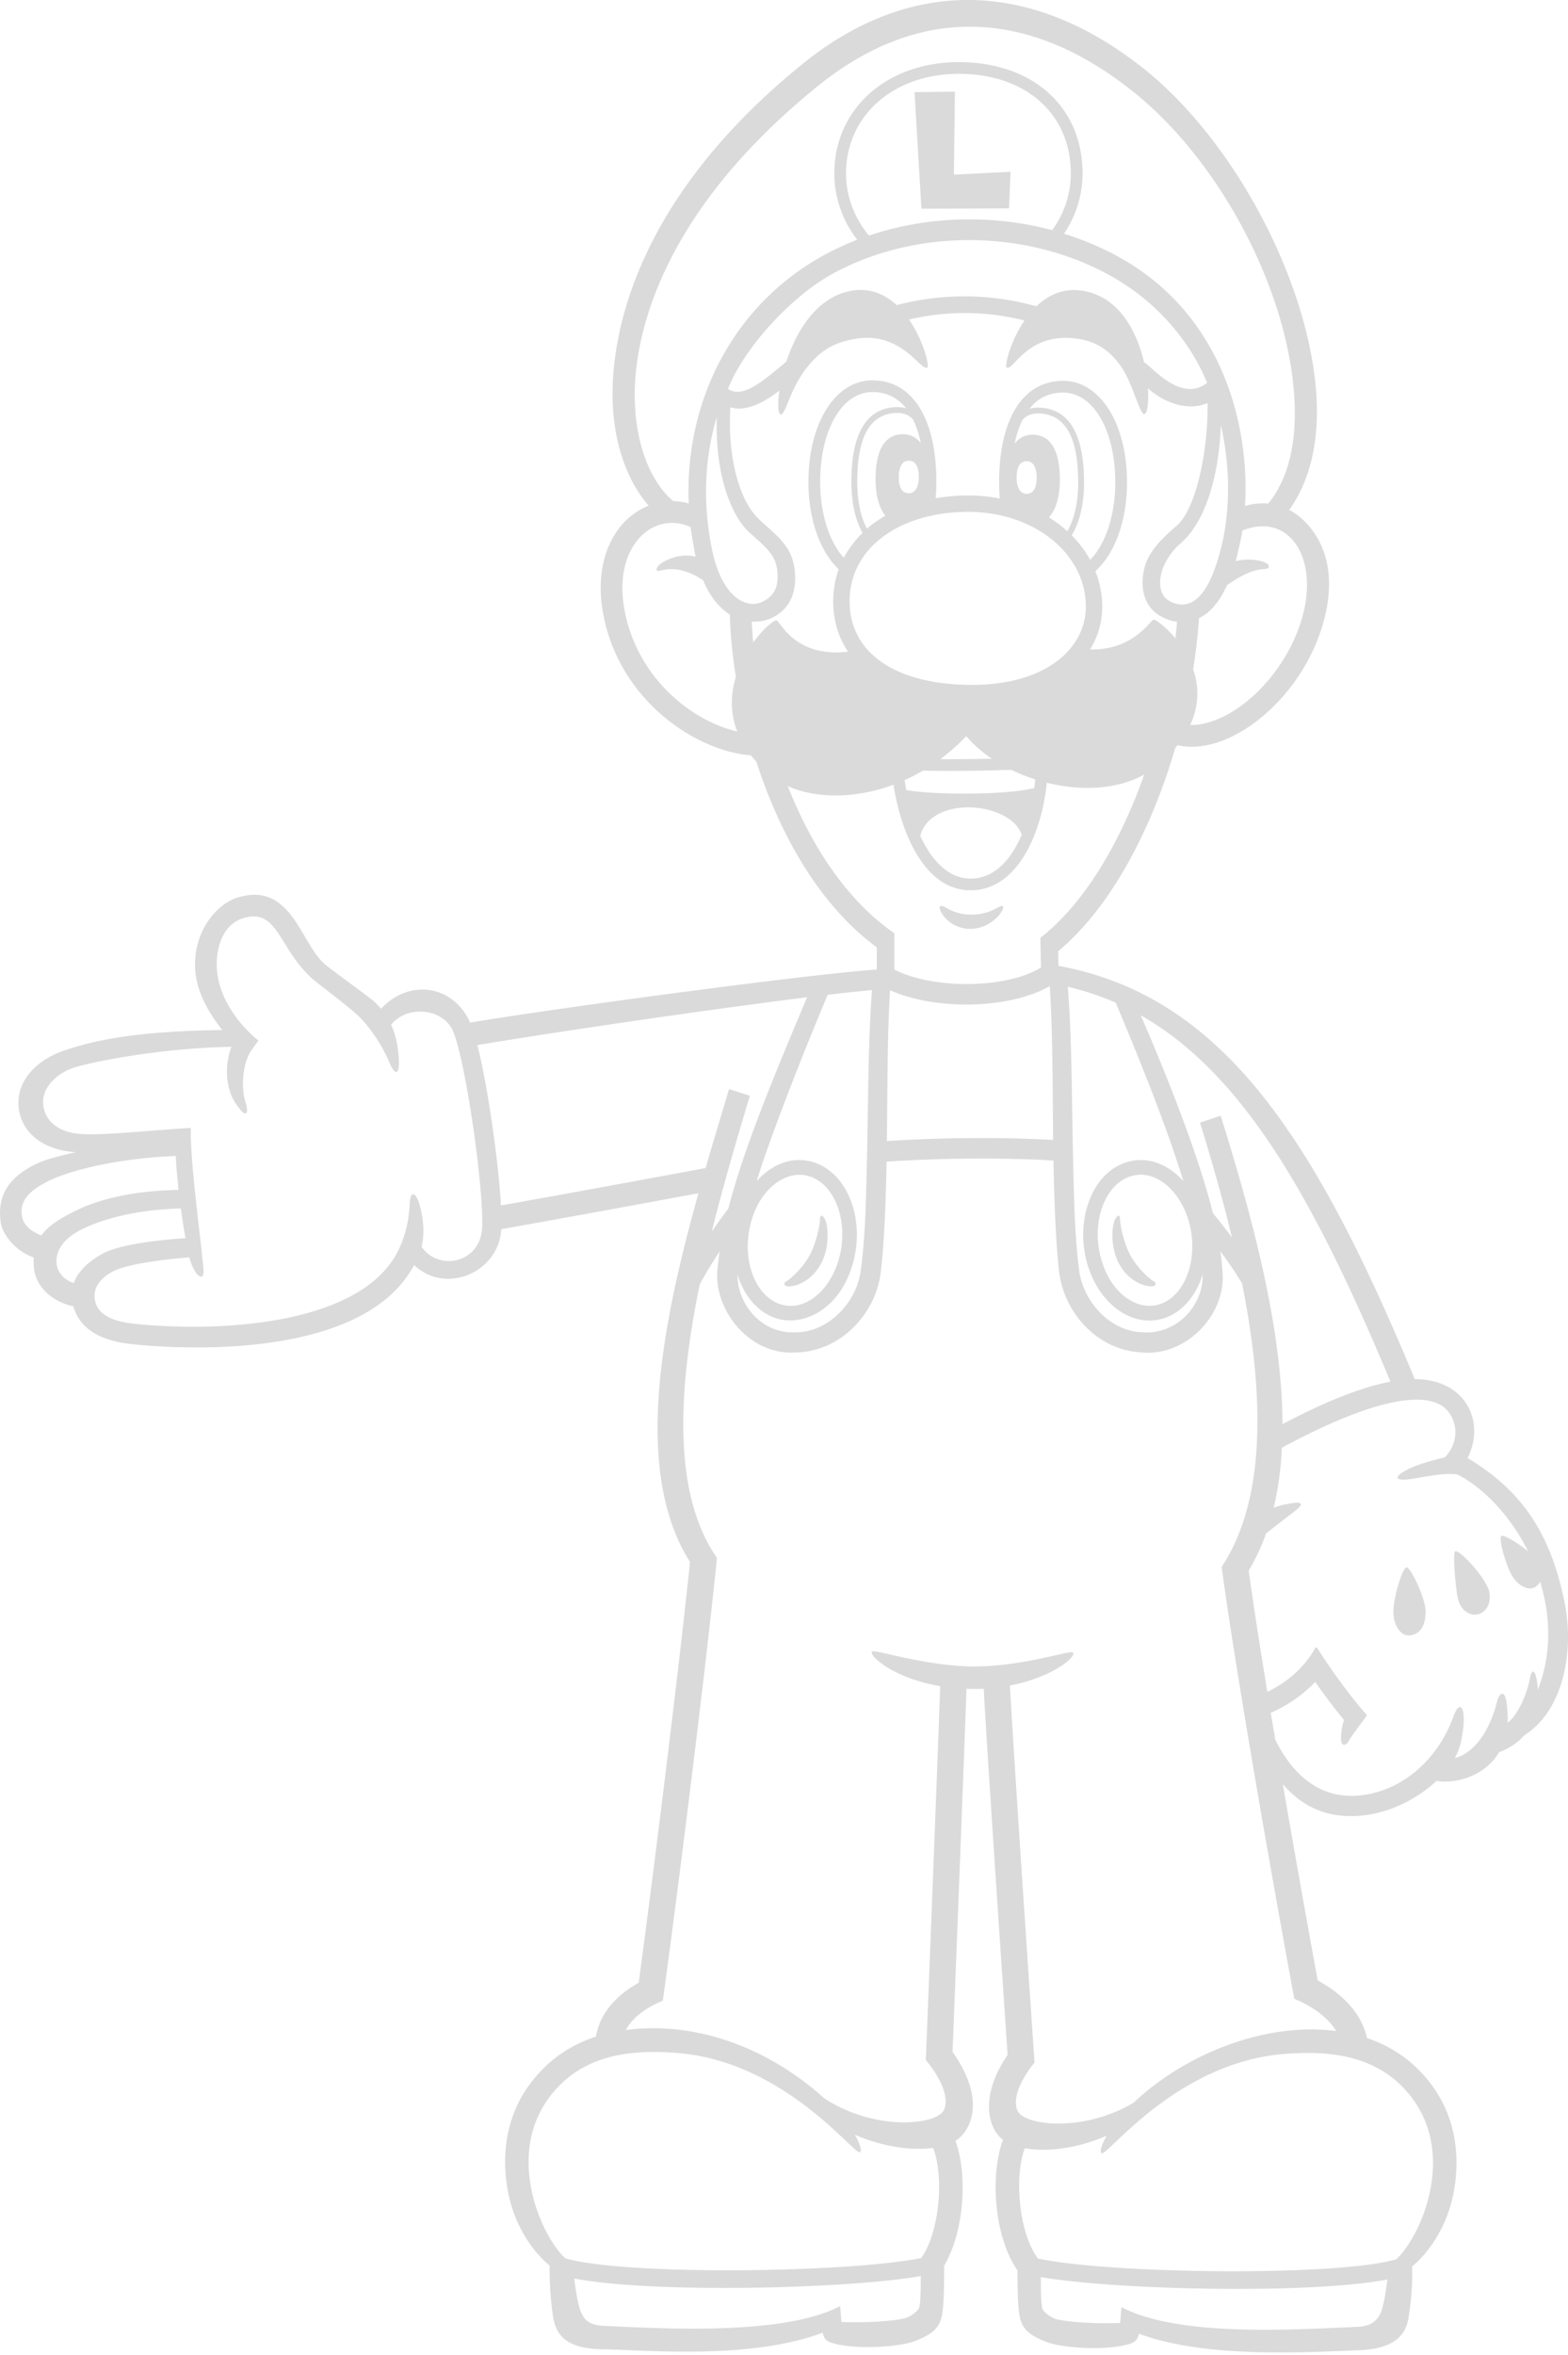 <svg height="551" viewBox="0 0 367 551" width="367" xmlns="http://www.w3.org/2000/svg"><path d="m223.496 21.447-9.445.11 1.614 27.274 20.513-.076.344-8.57-13.254.686zm105.756 345.229c-.993-.119-3.124 7.226-3.124 10.318 0 3.094 1.628 5.771 3.77 5.6 2.655-.213 3.771-2.506 3.771-5.6 0-3.093-3.446-10.204-4.417-10.318zm11.357-3.737c-.651.328.096 9.023.688 11.313.599 2.314 2.549 3.794 4.458 3.442 1.909-.349 3.378-2.404 2.827-5.241-.601-3.086-6.943-10.026-7.973-9.514zm-156.61-62.094c1.524.433 5.685-.717 8.125-5.147 2.132-3.871 1.772-8.986.919-10.512-.637-1.137-1.121-1.014-1.121.146 0 1.157-.866 5.521-2.43 8.354-1.967 3.575-5.1 5.936-5.591 6.182-.488.245-.306.862.098.977zm175.946 94.454c-.032-.479-.074-.97-.14-1.48-.408-3.248-1.273-3.564-1.713-1.198-.8 4.321-3.245 9.088-5.239 10.398.083-1.446.012-3.024-.246-4.743-.514-3.428-1.821-1.845-2.227-.172-1.309 5.38-4.476 11.725-9.901 13.22.616-1.106 1.082-2.208 1.331-3.278 1.875-8.058.03-11.022-1.542-6.684-4.285 11.825-13.853 18.393-23.248 18.755-7.778.3-14.166-4.252-18.543-13.15l-1.046-6.26c3.965-1.727 7.537-4.229 10.405-7.222 2.123 3.041 4.534 6.258 6.743 8.903a13.483 13.483 0 0 0 -.705 4.457c.023 1.747 1.143 1.714 1.884.343.524-.969 2.479-3.601 3.988-5.58.228-.299.228-.354-.09-.673-3.657-4.105-8.634-11.03-11.347-15.415-.078-.128-.353-.215-.512.104-2.35 4.262-6.305 7.827-11.171 10.193-1.704-10.411-3.239-20.277-4.364-28.388 1.638-2.73 2.986-5.642 4.078-8.705 3.606-2.802 5.664-4.399 6.966-5.397 1.613-1.236 1.896-2.215-1.371-1.583-1.45.281-2.181.382-3.825.995 1.064-4.457 1.684-9.164 1.929-14.051 24.555-13.203 34.409-12.436 38.037-9.363 2.845 2.402 3.899 7.609.115 11.609-2.151.537-4.924 1.262-6.856 2.017-4.301 1.681-6.645 3.962-.403 2.957 2.085-.335 7.463-1.472 10.216-.94 5.096 2.5 11.98 8.795 16.529 17.994-2.339-1.985-5.658-3.918-6.237-3.648-.816.379 1.035 7.008 2.5 9.376 1.465 2.367 3.979 3.644 5.538 2.496.456-.334.78-.72 1.008-1.14a45.686 45.686 0 0 1 1.263 5.232c1.046 5.901.976 12.931-1.804 20.021zm-57.007 72.327c3.503 1.376 7.715 4.028 9.809 7.53-16.463-2.193-35.304 5.313-47.406 16.75-11.631 6.923-24.963 5.38-26.994 2.201-1.246-1.951-.636-6.085 3.793-11.601 0 0-4.824-70.569-5.758-88.171 9.857-1.922 15.603-6.711 14.765-7.715-.569-.686-11.882 3.314-23.324 3.239-11.44-.074-23.294-4.152-23.751-3.467-.658.989 5.041 6.222 15.987 8.083-.721 20.357-2.589 67.937-3.364 87.457 4.678 5.687 5.354 9.955 4.082 11.943-2.093 3.273-15.975 4.71-27.813-2.951-13.017-11.758-29.97-18.192-46.504-16.009 1.542-2.892 4.818-5.296 8.678-6.871 2.583-18.491 9.689-74.13 12.672-103.577-10.515-15.11-9.059-39.543-4.026-63.994 1.266-2.346 2.864-4.99 4.645-7.703a75.16 75.16 0 0 0 -.465 3.916c-1.146 9.503 7.286 20.359 18.076 19.719 10.492-.063 18.604-8.78 20.004-18.064 1.216-8.746 1.455-26.025 1.465-26.575 12.817-.867 27.403-.964 39.059-.263.008.471.268 17.43 1.325 26.021 1.069 9.173 8.564 18.16 18.923 18.832 10.516 1.243 19.846-8.46 19.362-18.16a65.97 65.97 0 0 0 -.537-5.454c1.948 2.641 3.763 5.288 5.073 7.519 4.955 24.923 5.99 50.055-4.783 66.314 3.95 29.1 13.598 82.605 17.007 101.051zm24.817 20.086c7.735 7.488 8.237 16.628 7.293 22.979-1.271 8.56-5.507 15.364-8.239 17.866-14.202 4.096-67.118 3.386-83.862-.178-4.543-5.966-5.569-19.291-3.089-25.811 5.213.96 12.35.038 19.172-2.927-1.482 2.581-1.713 4.221-1.008 4.096 1.883-.344 18.164-21.424 42.763-23.236 7.926-.585 18.97-.524 26.97 7.211zm-4.632 53.448c-.894 1.995-2.601 3.082-5.46 3.197-13.983.561-41.63 2.551-55.188-4.627l-.295 3.712c-3.684.167-10.469.056-14.614-.799-1.618-.334-3.458-1.91-3.6-2.57-.325-1.513-.36-4.219-.354-7.374 16.647 2.985 62.717 4.13 81.108.573-.454 3.704-.996 6.551-1.597 7.888zm-107.514-12.893c-17.332 3.464-69.255 4.113-83.299.062-2.731-2.502-6.967-9.307-8.238-17.867-.945-6.35-.445-15.49 7.292-22.977 8-7.738 19.044-7.796 26.971-7.212 24.598 1.812 40.88 22.894 42.764 23.235.702.128.473-1.516-1.009-4.096 6.446 2.804 13.177 3.783 18.296 3.072 2.561 6.327 1.642 19.606-2.777 25.783zm-.455 11.576c-.143.662-1.982 2.237-3.6 2.571-4.147.854-10.93.968-14.613.8l-.297-3.714c-13.324 7.054-42.422 5.196-55.188 4.628-3.355-.149-4.565-1.203-5.459-3.195-.6-1.338-1.144-4.185-1.597-7.888 18.39 3.557 64.46 2.41 81.106-.574.007 3.154-.027 5.86-.352 7.372zm-97.904-257.837c-.582-10.274-3.063-27.86-5.515-37.501 13.642-2.361 52.414-8.131 77.172-11.194-8.309 19.663-14.915 35.773-18.438 49.439a138.305 138.305 0 0 0 -3.871 5.371c2.788-11.241 6.036-22.146 8.908-31.773l-4.866-1.565c-1.756 5.888-3.641 12.095-5.488 18.471-6.213 1.186-37.968 7.016-47.902 8.752zm-4.402 5.223c-.401 8.201-10.045 10.314-14.179 4.465.854-3.521.28-6.895-.356-9.436-.856-3.428-2.227-3.771-2.4-1.028-.17 2.742-.344 5.904-2.25 10.354-8.014 18.697-42.948 20.172-62.325 18.096-5.649-.604-8.838-2.453-9.19-6.059-.225-2.32 1.167-4.561 4.379-6.219 3.168-1.635 11.337-2.745 17.775-3.247.579 2.081 1.722 4.501 2.796 4.501 1.075 0 .262-3.396.136-5.51-.136-2.254-2.858-22.315-2.555-29.272-8.468.469-20.49 1.821-25.91 1.411-5.343-.403-8.267-3.226-8.652-6.824-.437-4.063 3.319-7.544 7.543-8.802 4.739-1.412 20.466-4.507 36.524-4.754-1.758 4.418-1.195 9.816.722 12.83 2.76 4.338 3.428 2.915 2.571.171-1.162-3.719-.626-9.331 1.371-12.169.654-.928 1.183-1.674 1.638-2.314-4.28-3.393-9.156-9.586-9.706-16.491-.381-4.797 1.219-10.562 6.057-12.091 8.51-2.687 8.239 7.531 16.978 14.729 1.664 1.369 6.964 5.269 9.883 7.939 2.921 2.671 6.013 7.574 7.357 10.872 1.479 3.63 2.957 3.63 2.017-3.361-.163-1.207-.648-3.437-1.541-5.296 3.958-4.796 12.448-3.776 14.603 1.736 3.118 7.978 7.13 37.235 6.714 45.769zm-95.59 12.925c-2.322-.691-3.936-2.707-4.036-4.724-.147-2.954 1.679-5.749 6.117-7.932 5.433-2.673 13.816-4.578 22.986-4.772.311 2.285.807 5.512 1.111 6.943-6.988.445-15.371 1.539-19.111 3.468-3.477 1.795-6.021 4.244-7.067 7.017zm-7.577-11.136c-1.314-.525-3.818-1.652-4.423-4.039-1.035-4.083 1.865-6.693 6.553-8.905 5.446-2.567 16.635-5.142 29.338-5.645.067 2.621.425 5.322.64 7.931-9.748.216-17.904 1.851-23.935 4.817-3.559 1.751-6.434 3.44-8.173 5.841zm165.796-1.84c1.846-8.813 8.274-13.54 13.658-12.076 5.912 1.608 9.296 9.708 7.546 18.056-1.698 8.104-7.788 13.671-13.657 12.077-5.913-1.608-9.298-9.71-7.547-18.057zm28.615-55.55c-.954 12.74-.852 26.695-1.219 41.688-.222 7.885-.318 16.224-1.458 24.252-1.062 7.263-7.663 14.235-15.399 14.124-7.616.316-13.373-6.319-13.416-13.521 1.591 5.146 4.997 9.138 9.524 10.37 6.569 1.785 15.442-2.896 17.913-14.682 2.076-9.922-2.24-19.957-10.004-22.066-5.661-1.544-10.25 1.553-12.925 4.521 3.133-10.335 11.197-30.74 16.623-43.588 4.065-.477 7.594-.855 10.361-1.098zm42.404 35.061c-11.667-.682-26.137-.584-38.918.26.15-12.719.09-24.618.742-35.287 10.822 4.822 28.146 4.381 37.38-.977.715 10.836.644 22.993.796 36.004zm-62.107-82.772c6.1 2.756 15.305 3.171 24.734-.337 1.737 11.264 7.241 24.562 17.896 24.704 11.063.144 16.824-13.321 17.983-25.173 7.835 1.96 16.271 1.717 22.801-1.9-5.54 15.687-13.792 29.962-24.304 38.204l.148 6.922c-7.908 4.949-24.986 5.213-34.32.497v-8.503c-11.454-7.929-19.569-20.81-24.938-34.414zm66.437-58.689c1.867-2.974 2.898-7.312 2.898-12.367 0-11.079-3.365-16.961-10-17.479-1.041-.081-1.965.014-2.796.264 1.802-2.278 4.329-3.808 7.884-3.808 7.085 0 12.227 8.842 12.227 21.023 0 7.601-2.268 14.441-5.883 18.124a25.448 25.448 0 0 0 -4.33-5.757zm-8.193-13.516c0 2.102-.584 3.806-2.34 3.806-1.661 0-2.344-1.705-2.344-3.806 0-2.102.585-3.807 2.344-3.807 1.659.001 2.34 1.705 2.34 3.807zm-.992-10.007c-1.764 0-3.145.78-4.172 2.085.405-1.895.985-3.79 1.816-5.497 1.017-1.199 2.401-1.695 4.332-1.544 5.879.459 8.735 5.729 8.735 16.112 0 4.667-.901 8.659-2.54 11.406a29.234 29.234 0 0 0 -4.297-3.222c1.713-1.886 2.553-5.106 2.553-8.792 0-5.825-1.578-10.548-6.427-10.548zm-32.368-6.444c-6.637.518-10.001 6.399-10.001 17.479 0 4.798.925 8.963 2.614 11.917-1.512 1.471-3.328 3.78-4.396 5.831-3.41-3.762-5.531-10.399-5.531-17.748 0-12.182 5.143-21.024 12.227-21.024 3.556 0 6.083 1.531 7.885 3.812-.832-.251-1.757-.349-2.798-.267zm5.777 16.33c0 2.103-.683 3.807-2.345 3.807-1.756 0-2.34-1.704-2.34-3.807s.68-3.806 2.34-3.806c1.76 0 2.345 1.703 2.345 3.806zm-3.695-10.007c-4.85 0-6.426 4.723-6.426 10.548 0 3.503.75 6.598 2.295 8.517-1.557.896-3.004 1.9-4.307 3.034-1.471-2.724-2.273-6.534-2.273-10.943 0-10.383 2.857-15.653 8.736-16.112 1.934-.151 3.319.346 4.346 1.57.824 1.699 1.399 3.584 1.801 5.468-1.027-1.302-2.408-2.082-4.172-2.082zm15.19 58.641c-16.754-.285-27.096-7.225-27.662-18.559-.645-12.89 10.953-21.636 27.047-21.912 16.096-.274 28.418 9.914 28.211 22.431-.162 9.593-9.483 18.35-27.596 18.04zm-6.465 17.374a48.508 48.508 0 0 0 6.088-5.386c1.607 1.935 3.656 3.711 5.992 5.283-3.906.087-8.244.128-12.08.103zm19.065 17.694c-2.747 6.378-6.809 10.318-12.088 10.249-5.176-.069-9.049-4.322-11.668-10.009 1.338-4.94 6.734-6.683 11.38-6.657 5.088.028 10.997 2.287 12.376 6.417zm-27.034-10.475a51.81 51.81 0 0 1 -.375-2.31 43.996 43.996 0 0 0 4.292-2.228c5.987.148 14.505.046 20.646-.19a42.442 42.442 0 0 0 5.619 2.248 44.527 44.527 0 0 1 -.219 2.026c-6.87 1.733-24.276 1.581-29.963.454zm-30.378-39.685c-.667-.019-3.091 1.952-5.437 5.182a101.244 101.244 0 0 1 -.349-4.899c2.973.188 5.798-.923 7.833-3.196 2.167-2.423 2.887-6.36 1.92-10.529-1.166-5.044-5.452-7.513-8.622-10.801-3.523-3.654-6.883-12.774-6.127-25.609 3.028.969 6.963-.384 11.479-3.924-.479 3.277-.323 5.574.331 5.617 1.1.071 2.061-5.783 5.974-10.833 3.224-4.078 6.195-5.906 11.165-6.82 11.053-2.034 15.483 7.484 17.139 6.684.554-.266-.804-6.23-4.287-11.254 8.415-1.965 17.572-2.167 27.039.235-3.398 4.968-4.709 10.755-4.164 11.019 1.579.762 4.654-7.887 15.559-6.883 4.645.428 8.303 2.37 11.311 6.783 2.672 3.918 4.229 11.027 5.334 10.955.678-.044 1.075-2.522.854-6.008 4.32 3.819 9.777 5.263 13.957 3.441.135 11.27-2.721 24.83-7.217 28.684-5.627 4.821-7.482 7.768-7.927 11.976-.412 3.902.931 7.148 3.681 8.908 1.385.887 2.843 1.421 4.313 1.605a133.07 133.07 0 0 1 -.373 3.889c-2.34-2.818-4.684-4.456-5.118-4.392-.753.107-4.663 7.214-14.872 6.976a18.717 18.717 0 0 0 2.852-9.685v-.001c.05-2.966-.514-5.88-1.607-8.635 4.597-4.066 7.408-11.853 7.408-20.755 0-13.77-6.293-23.766-14.967-23.766-9.374 0-14.969 8.885-14.969 23.766 0 1.284.061 2.538.158 3.768a39.04 39.04 0 0 0 -8.139-.712c-2.387.041-4.676.27-6.873.639.1-1.243.163-2.513.163-3.815 0-14.881-5.595-23.767-14.968-23.767-8.674 0-14.969 9.995-14.969 23.767 0 8.685 2.682 16.301 7.081 20.442-.972 2.719-1.402 5.633-1.25 8.676.202 4.019 1.396 7.562 3.438 10.586-12.56 1.526-15.936-7.291-16.754-7.314zm-6.808-4.014c-4.064-1.106-6.935-5.885-8.325-12.788-2.163-10.724-1.679-21.228 1.157-30.765-.379 13.264 3.229 23.092 7.776 27.135 2.842 2.527 5.493 4.639 6.163 7.528.652 2.824.277 5.453-.98 6.859-1.449 1.62-3.614 2.623-5.791 2.031zm-28.8 1.339c-2.653-14.765 6.875-23.11 15.518-19.138.156 1.313.874 5.641 1.166 6.908-4.502-1.15-9.358 1.792-9.124 3.079.218 1.197 3.654-2.352 10.877 2.447 1.537 3.627 3.635 6.375 6.26 8.01.101 4.328.559 9.269 1.413 14.557-1.186 3.865-1.43 8.276.322 12.811-10.703-2.461-23.539-12.582-26.432-28.674zm57.256-87.336c-3.453-4.168-5.365-9.283-5.365-14.537 0-13.506 11.101-23.309 26.394-23.309 15.685 0 26.222 9.367 26.222 23.309 0 4.779-1.512 9.329-4.365 13.265-14.007-3.752-29.283-3.328-42.886 1.272zm57.805 10.122c11.313 6.672 18.138 16.409 21.346 24.317-6.146 4.89-13.232-4.133-14.762-4.803-1.707-7.298-5.904-15.435-14.488-16.75-4.428-.678-7.972 1.043-10.699 3.652-11.31-3.166-22.471-2.952-32.721-.281-2.7-2.497-6.172-4.094-10.475-3.371-8.148 1.369-12.947 9.348-15.335 16.585-4.611 3.787-10.088 8.973-13.654 6.379 3.428-8.973 14.333-21.368 24.491-26.93 19.927-10.913 46.571-10.43 66.297 1.202zm-112.622 27.735c-.155-11.341 3.698-41.133 42.734-72.753 23.479-19.017 49.015-18.619 73.847 1.156 20.326 16.186 36.224 46.256 37.794 71.499.668 10.73-1.447 19.303-6.122 24.939a13.83 13.83 0 0 0 -5.416.57c1.115-18.488-4.988-43.82-28.126-57.467-4.458-2.629-9.261-4.687-14.245-6.24 2.842-4.225 4.344-9.046 4.344-14.098 0-15.582-11.64-26.051-28.964-26.051-16.882 0-29.136 10.956-29.136 26.051 0 5.568 1.895 10.997 5.359 15.51a64.716 64.716 0 0 0 -7.719 3.561c-21.113 11.562-32.688 33.903-31.713 58.102a15.02 15.02 0 0 0 -3.583-.516c-4.312-3.483-8.88-11.596-9.054-24.263zm156.028 52.154c-4.146 13.562-16.348 24.609-26.023 24.486 2.228-4.798 1.999-9.277.689-13.065a133.407 133.407 0 0 0 1.379-11.945c2.68-1.295 4.815-3.871 6.551-7.695 7.383-5.264 9.557-3.076 9.778-4.293.228-1.256-4.066-2.268-7.751-1.35.368-1.272 1.365-5.712 1.586-7.153 11.109-4.463 18.164 6.724 13.791 21.015zm-31.198-4.737c-1.903-1.218-1.947-3.663-1.804-5.013.295-2.783 2.131-6.025 4.656-8.19 6.352-5.441 9.126-17.013 9.492-27.729 2.445 10.466 2.017 20.784.156 28.323-1.795 7.277-4.166 11.992-7.386 13.276-2.07.828-3.926.095-5.114-.667zm-12.24 94.185c6.345 15.148 12.114 29.622 15.826 41.749-3.268-3.631-7.906-5.907-12.936-4.534-8.127 2.209-11.984 12.618-10.004 22.066 2.137 10.193 10.111 16.801 17.914 14.682 4.533-1.234 7.943-5.238 9.53-10.396.165 7.64-6.45 14.29-14.341 13.51-7.646-.309-13.828-7.564-14.609-14.799-1.01-8.027-1.136-16.224-1.339-24.036-.365-15.121-.257-29.173-1.27-41.968a64.214 64.214 0 0 1 11.229 3.726zm9.9 70.654c-5.325 1.447-11.797-3.201-13.657-12.077-1.75-8.348 1.635-16.449 7.547-18.056 6.032-1.639 12.007 4.195 13.658 12.076 1.752 8.347-1.636 16.449-7.548 18.057zm54.396 18.005c-8 1.506-17.173 5.674-25.275 9.935-.081-23.447-7.624-50.129-14.462-72.16l-4.85 1.625c2.607 8.4 5.24 17.511 7.48 26.841a155.363 155.363 0 0 0 -4.446-5.667c-3.94-15.742-12.79-36.826-16.901-46.291 24.107 13.677 40.718 43.267 58.454 85.717zm40.77 51.77c-3.261-16.367-10.117-26.348-22.719-33.908 4.345-8.689-.668-18.484-12.355-18.447-23.276-55.98-44.764-89.595-83.394-96.695l-.072-3.429c12.478-10.425 21.848-28.587 27.402-47.562.182-.213.355-.427.525-.639 11.971 2.78 28.553-10.427 33.838-27.711 5.369-17.563-3.977-25.402-7.698-27.331 4.7-6.528 7.058-15.655 6.37-26.705-1.65-26.476-19.108-59.55-40.402-76.506-26.422-21.04-54.781-21.44-79.857-1.129-39.206 31.757-44.687 63.141-44.482 78.097.143 10.415 3.382 19.495 8.45 25.253-8.324 3.334-12.848 13.084-10.693 25.056 3.661 20.367 21.571 32.348 34.64 33.362.388.494.81.988 1.258 1.481 5.365 16.583 14.439 33.295 28.185 43.432v5.179c-18.278 1.349-78.534 9.567-95.173 12.429-4.095-9.042-14.466-10.201-20.869-3.232-.584-.706-1.201-1.367-1.876-1.921-2.361-1.932-8.89-6.544-11.14-8.396-5.827-4.8-7.884-19.757-20.739-15.643-4.548 1.456-10.046 7.59-9.756 16.248.188 5.63 3.184 10.686 6.372 14.682-15.722.207-27.791 1.506-37.406 4.937-6.449 2.301-10.796 7.199-10.283 13.026.45 5.114 4.644 10.08 13.433 10.61-3.042.679-6.517 1.525-8.46 2.373-7.725 3.371-10.108 8.288-9.097 14.341.388 2.315 3.224 6.448 7.672 7.914-.05.766-.037 1.583.052 2.467.432 4.331 4.034 7.801 9.207 8.973 1.663 5.763 7.095 8.132 13.673 8.839 5.52.59 53.414 5.347 66.101-18.511 7.296 7.029 19.799 1.823 20.407-8.386 8.04-1.386 35.795-6.471 46.143-8.405-8.686 31.055-15.358 65.068-1.979 86.278-2.89 27.893-9.229 77.963-12.013 98.441-5.641 3.1-9.229 7.596-9.99 12.59-4.565 1.487-8.579 3.828-11.94 7.08-9.415 9.106-10.039 20.104-8.907 27.728 1.316 8.873 5.849 15.325 9.989 18.747-.09 4.531.456 9.847.824 12.055.761 4.564 3.399 7.42 11.778 7.537 9.605.134 34.119 2.545 51.313-3.88.204 1.041.638 1.888 2.038 2.343 5.309 1.729 15.938 1.027 19.577-.399 3.312-1.3 5.582-2.639 6.241-5.71.493-2.297.563-6.258.573-11.922 4.767-8.053 5.52-21.419 2.635-29.213 3.255-1.874 7.593-9.133-.67-20.797.813-20.541 2.562-65.084 3.265-84.939 1.307.049 2.776.053 4.033-.01.956 17.838 5.594 85.655 5.594 85.655-6.713 9.809-4.525 17.362-1.073 19.847-3.079 8.187-2.116 22.677 3.379 30.557.017 5.211.106 8.871.571 11.051.657 3.071 2.932 4.412 6.24 5.71 3.641 1.427 14.27 2.13 19.579.4 1.397-.457 1.833-1.302 2.036-2.345 15.707 5.871 39.472 4.31 51.313 3.883 7.74-.281 11.018-2.975 11.779-7.537.391-2.349 1.028-7.369.844-12.066h-.007c4.137-3.425 8.656-9.871 9.978-18.736 1.129-7.625.505-18.623-8.908-27.728-3.286-3.179-7.196-5.492-11.636-6.982-1.229-6.011-6.261-10.673-11.515-13.462a4325.448 4325.448 0 0 1 -8.161-45.911c6.02 6.91 12.576 7.597 17.047 7.426 7.239-.279 14.22-3.81 18.911-8.201 4.313.705 11.257-.944 14.661-6.725 1.732-.643 4.036-1.835 5.895-3.963 8.734-5.388 11.844-18.918 9.449-30.945zm-139.154-157.7c5.113 0 8.395-4.72 7.626-5.334-.57-.457-2.506 1.999-7.426 1.999-4.45 0-6.229-2.342-7.143-1.999-.918.343 1.658 5.334 6.943 5.334zm43.11 82.557c-.488-.246-3.623-2.606-5.592-6.182-1.563-2.834-2.43-7.197-2.43-8.354 0-1.159-.482-1.282-1.119-.146-.855 1.525-1.215 6.641.919 10.512 2.439 4.431 6.601 5.58 8.127 5.147.403-.114.585-.731.095-.977z" fill="#dadada"/></svg>